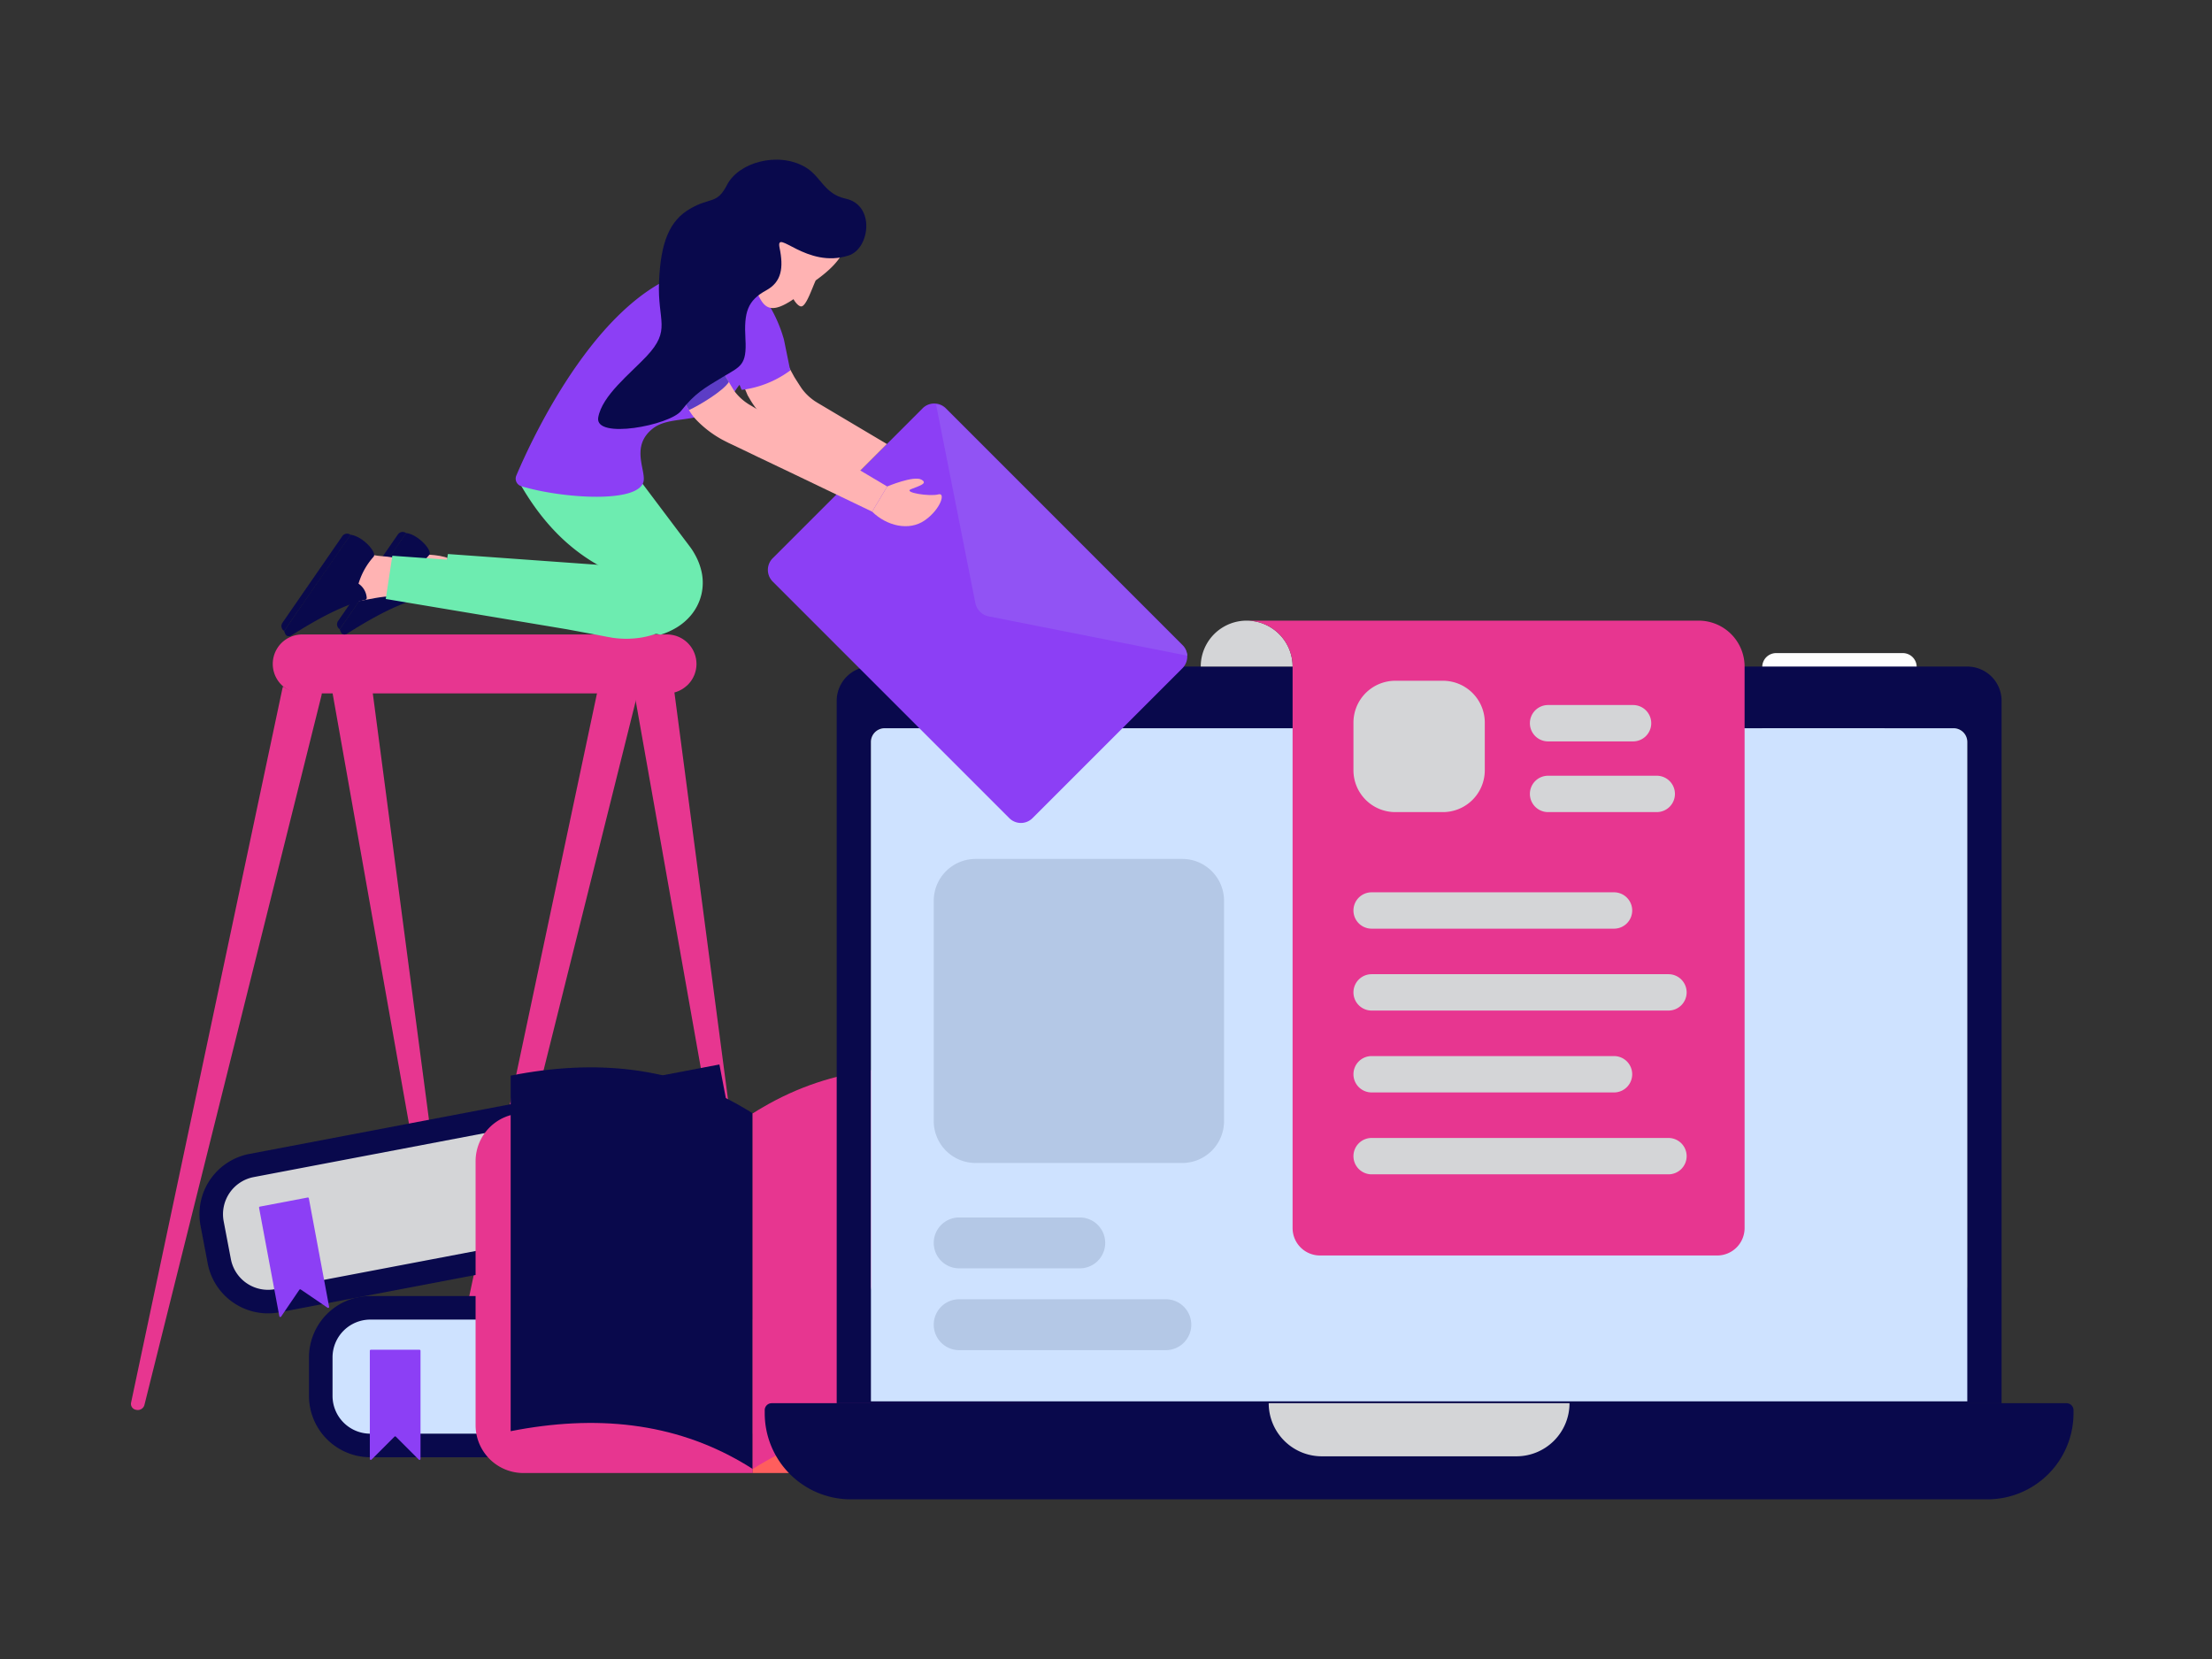 <?xml version="1.0" encoding="UTF-8"?> <svg xmlns="http://www.w3.org/2000/svg" width="400" height="300" viewBox="0 0 400 300"><rect x="0" y="0" width="400" height="300" fill="#333333" stroke="none"/><path d="M344.088,123.119H321.182a2.509,2.509,0,0,1-2.509-2.509h0a2.509,2.509,0,0,1,2.509-2.509h22.906a2.509,2.509,0,0,1,2.509,2.509h0A2.509,2.509,0,0,1,344.088,123.119Z" fill="#fff"></path><rect x="318.674" y="127.264" width="22.106" height="5.018" fill="#f2f2f2"></rect><rect x="318.674" y="141.226" width="27.923" height="5.018" fill="#f2f2f2"></rect><rect x="318.674" y="150.388" width="22.106" height="5.018" fill="#f2f2f2"></rect><path d="M376.322,186.085c.01.015.007-.006,0,0Z" fill="#fff"></path><polygon points="376.321 186.087 376.322 186.085 376.32 186.082 376.32 186.083 376.321 186.087" fill="#fff"></polygon><path d="M58.199,125.219a2.672,2.672,0,0,1-.061.529.357.357,0,0,0-.025.097L26.105,254.112a1.243,1.243,0,0,1-1.464.831,1.092,1.092,0,0,1-.948-1.252L51.049,124.593c.037-.151.086-.302.135-.453a5.757,5.757,0,0,0,3.397,1.079Z" fill="#e73690"></path><path d="M125.944,120.06a5.31,5.31,0,0,1-1.563,3.766,1.418,1.418,0,0,1-.209.185,5.244,5.244,0,0,1-3.569,1.378H54.581a5.329,5.329,0,0,1,0-10.657h66.022A5.333,5.333,0,0,1,125.944,120.06Z" fill="#e73690"></path><path d="M81.187,229.933a1.123,1.123,0,0,1-1.083,1.198,1.204,1.204,0,0,1-1.354-.906L60.193,125.651c-.025-.14-.037-.291-.049-.432h7.248Z" fill="#e73690"></path><path d="M115.262,125.219a2.583,2.583,0,0,1-.061.529c0,.032-.012.076-.012.097L83.18,254.112a1.243,1.243,0,0,1-1.464.831,1.092,1.092,0,0,1-.948-1.252l27.221-128.472Z" fill="#e73690"></path><path d="M135.746,229.933a1.113,1.113,0,0,1-1.071,1.198,1.226,1.226,0,0,1-1.366-.906L114.764,125.651c-.025-.14-.037-.291-.049-.432h3.384a5.673,5.673,0,0,0,3.569-1.208,2.407,2.407,0,0,1,.209.669c.012.032.012.086.025.119Z" fill="#e73690"></path><path d="M70.053,236.495h81.319a0,0,0,0,1,0,0v24.89a0,0,0,0,1,0,0H70.053A12.049,12.049,0,0,1,58.004,249.336v-.792A12.049,12.049,0,0,1,70.053,236.495Z" fill="#cee2ff"></path><path d="M153.502,263.515H66.965a11.104,11.104,0,0,1-11.091-11.092v-6.967A11.104,11.104,0,0,1,66.965,234.365h86.537Zm-86.537-24.891a6.839,6.839,0,0,0-6.832,6.832v6.967a6.839,6.839,0,0,0,6.832,6.832h82.278V238.624Z" fill="#09094c"></path><path d="M133.054,219.433l-82.919,15.781a8.961,8.961,0,0,1-10.479-7.128l-1.303-6.845a8.961,8.961,0,0,1,7.128-10.479l82.919-15.781Z" fill="#d4d5d7"></path><path d="M135.544,221.127,50.533,237.306a11.104,11.104,0,0,1-12.969-8.822l-1.303-6.844a11.104,11.104,0,0,1,8.822-12.97l85.011-16.179ZM45.88,212.854a6.839,6.839,0,0,0-5.434,7.989l1.303,6.845a6.839,6.839,0,0,0,7.989,5.434l80.827-15.383-3.857-20.268Z" fill="#09094c"></path><path d="M59.237,236.482l-4.853-3.301a.179.179,0,0,0-.248.047l-3.301,4.853a.179.179,0,0,1-.324-.067l-3.665-19.61a.179.179,0,0,1,.142-.209l8.651-1.646a.179.179,0,0,1,.209.142l3.665,19.61A.179.179,0,0,1,59.237,236.482Z" fill="#8c3ff5"></path><path d="M75.735,263.945l-4.15-4.15a.179.179,0,0,0-.253,0l-4.15,4.15a.179.179,0,0,1-.305-.126v-19.561a.179.179,0,0,1,.179-.179h8.806a.179.179,0,0,1,.179.179v19.561A.179.179,0,0,1,75.735,263.945Z" fill="#8c3ff5"></path><path d="M94.655,201.338h41.474a0,0,0,0,1,0,0v65.033a0,0,0,0,1,0,0H94.655a8.653,8.653,0,0,1-8.653-8.653V209.991A8.653,8.653,0,0,1,94.655,201.338Z" fill="#e73690"></path><path d="M136.126,201.338v64.309c-.613-.397-1.237-.772-1.85-1.135-12.449-7.297-26.554-8.738-41.931-5.708V194.506c15.376-3.041,29.482-1.589,41.931,5.708C134.889,200.566,135.513,200.941,136.126,201.338Z" fill="#09094c"></path><path d="M144.775,201.338H186.25a0,0,0,0,1,0,0v65.033a0,0,0,0,1,0,0H144.775a8.653,8.653,0,0,1-8.653-8.653V209.991A8.653,8.653,0,0,1,144.775,201.338Z" transform="translate(322.372 467.709) rotate(180)" fill="#ff5e5d"></path><path d="M179.906,194.506v64.297c-15.376-3.03-29.482-1.589-41.931,5.708-.613.363-1.237.738-1.85,1.135V201.338c.613-.397,1.237-.772,1.85-1.123C150.424,192.918,164.53,191.465,179.906,194.506Z" fill="#e73690"></path><path d="M355.752,120.535H157.488a6.175,6.175,0,0,0-5.505,3.376,6.103,6.103,0,0,0-.681,2.822V253.748H361.95V126.733A6.197,6.197,0,0,0,355.752,120.535Zm0,111.969a2.491,2.491,0,0,1-2.481,2.481H159.969a2.49,2.49,0,0,1-2.481-2.481V134.165a2.481,2.481,0,0,1,2.481-2.47H353.271a2.481,2.481,0,0,1,2.481,2.47Z" fill="#09094c"></path><path d="M355.75,134.168V253.411H157.492V134.168A2.486,2.486,0,0,1,159.97,131.69H353.272A2.486,2.486,0,0,1,355.75,134.168Z" fill="#cee2ff"></path><path d="M139.545,253.744H373.697a1.259,1.259,0,0,1,1.259,1.259v.553a15.573,15.573,0,0,1-15.573,15.573H153.859a15.573,15.573,0,0,1-15.573-15.573v-.553a1.259,1.259,0,0,1,1.259-1.259Z" fill="#09094c"></path><path d="M274.215,263.347H239.027a9.603,9.603,0,0,1-9.603-9.603h54.394A9.603,9.603,0,0,1,274.215,263.347Z" fill="#d4d5d7"></path><path d="M176.42,155.322h37.358a7.569,7.569,0,0,1,7.569,7.569v39.844a7.569,7.569,0,0,1-7.569,7.569H176.42a7.569,7.569,0,0,1-7.569-7.569V162.892A7.569,7.569,0,0,1,176.42,155.322Z" fill="#b4c8e6"></path><path d="M195.256,229.359H173.452a4.602,4.602,0,0,1-4.602-4.602h0a4.602,4.602,0,0,1,4.602-4.602h21.804a4.602,4.602,0,0,1,4.602,4.602h0A4.602,4.602,0,0,1,195.256,229.359Z" fill="#b4c8e6"></path><path d="M210.819,244.149H173.452a4.602,4.602,0,0,1-4.602-4.602h0a4.602,4.602,0,0,1,4.602-4.602h37.367a4.602,4.602,0,0,1,4.602,4.602h0A4.602,4.602,0,0,1,210.819,244.149Z" fill="#b4c8e6"></path><path d="M233.747,120.538H217.131a8.308,8.308,0,0,1,16.616,0Z" fill="#d4d5d7"></path><path d="M307.173,112.232c-.027,0-.054.004-.081.004h-81.66a8.305,8.305,0,0,1,8.314,8.302h-.004V222.075a4.957,4.957,0,0,0,4.957,4.957h71.823a4.956,4.956,0,0,0,4.956-4.957V120.538A8.306,8.306,0,0,0,307.173,112.232Z" fill="#e73690"></path><path d="M252.316,123.104h8.611a7.569,7.569,0,0,1,7.569,7.569v8.611a7.569,7.569,0,0,1-7.569,7.569h-8.611a7.569,7.569,0,0,1-7.569-7.569v-8.611a7.569,7.569,0,0,1,7.569-7.569Z" fill="#d4d5d7"></path><path d="M295.308,134.068h-15.366a3.288,3.288,0,0,1-3.288-3.288h0a3.288,3.288,0,0,1,3.288-3.288h15.366a3.288,3.288,0,0,1,3.288,3.288h0A3.288,3.288,0,0,1,295.308,134.068Z" fill="#d4d5d7"></path><path d="M299.593,146.853H279.942a3.288,3.288,0,0,1-3.288-3.288h0a3.288,3.288,0,0,1,3.288-3.288H299.593a3.288,3.288,0,0,1,3.288,3.288h0A3.288,3.288,0,0,1,299.593,146.853Z" fill="#d4d5d7"></path><path d="M291.865,167.933H248.035a3.288,3.288,0,0,1-3.288-3.288h0a3.288,3.288,0,0,1,3.288-3.288h43.831a3.288,3.288,0,0,1,3.288,3.288h0A3.288,3.288,0,0,1,291.865,167.933Z" fill="#d4d5d7"></path><path d="M301.71,182.741H248.035a3.288,3.288,0,0,1-3.288-3.288h0a3.288,3.288,0,0,1,3.288-3.288H301.71a3.288,3.288,0,0,1,3.288,3.288h0A3.288,3.288,0,0,1,301.71,182.741Z" fill="#d4d5d7"></path><path d="M291.865,197.548H248.035a3.288,3.288,0,0,1-3.288-3.288h0a3.288,3.288,0,0,1,3.288-3.288h43.831a3.288,3.288,0,0,1,3.288,3.288h0A3.288,3.288,0,0,1,291.865,197.548Z" fill="#d4d5d7"></path><path d="M301.71,212.356H248.035a3.288,3.288,0,0,1-3.288-3.288h0a3.288,3.288,0,0,1,3.288-3.288H301.71a3.288,3.288,0,0,1,3.288,3.288h0A3.288,3.288,0,0,1,301.71,212.356Z" fill="#d4d5d7"></path><path d="M135.28,57.178c-2.082-1.245-4.548-3.499-5.196-8.656a18.665,18.665,0,0,0,4.354-.676.706.706,0,0,0,.118.307,35.403,35.403,0,0,1,2.668,5.44c.029.053.071.119.1.186.753,1.66.035,3.204-1.137,3.531A1.168,1.168,0,0,1,135.28,57.178Z" fill="#ccc"></path><path d="M214.678,118.414a2.986,2.986,0,0,1-.852,2.417L186.715,147.942a2.966,2.966,0,0,1-4.206,0L139.723,105.157a2.985,2.985,0,0,1,0-4.206l15.749-15.749,4.909-4.909,6.453-6.453a2.951,2.951,0,0,1,2.428-.852,2.914,2.914,0,0,1,1.789.852l42.775,42.786A2.804,2.804,0,0,1,214.678,118.414Z" fill="#8c3ff5"></path><path d="M214.693,118.564l-35.898-7.103a3.091,3.091,0,0,1-2.422-2.422L169.27,73.141a2.94,2.94,0,0,1,1.79.852l42.781,42.781A2.886,2.886,0,0,1,214.693,118.564Z" fill="#9153f4"></path><path d="M79.44,107.591c-2.839-.214-11.196,2.518-10.867.88s5.913-8.732,7.383-8.409,2.288.215,3.588.465c1.672.322,1.406.46,1.406.46Z" fill="#ffb3b3"></path><path d="M77.614,100.358c.666-.798-2.054-3.752-4.163-3.962-.264.286-12.015,17.389-12.015,17.389.233.73.427,1.072,1.163.905,4.965-3.164,9.525-5.592,13.494-6.535a.356.356,0,0,0,.273-.407,3.368,3.368,0,0,0-1.48-2.513A12.732,12.732,0,0,1,77.614,100.358Z" fill="#09094c"></path><path d="M56.424,104.231H77.56a0,0,0,0,1,0,0v.035a1.06,1.06,0,0,1-1.06,1.06H57.484a1.06,1.06,0,0,1-1.06-1.06v-.035A0,0,0,0,1,56.424,104.231Z" transform="translate(191.277 109.228) rotate(124.643)" fill="#09094c"></path><path d="M126.805,107.629a9.204,9.204,0,0,1-1.937,3.72,10.438,10.438,0,0,1-2.566,2.16,13.014,13.014,0,0,1-2.851,1.264l-1.073-.21-5.787-1.075-32.786-5.486,1.053-6.948.135-.869,28.844,2.071,4.25.3,5.829.696,1.396.159c-7.735-3.351-13.238-9.162-17.398-16.541l8.055-5.005L123.565,97.277l.887,1.174.493.66a12.159,12.159,0,0,1,.768,1.246,11.382,11.382,0,0,1,1.163,3.083A9.292,9.292,0,0,1,126.805,107.629Z" fill="#6decb0"></path><path d="M70.853,107.859c-2.839-.214-11.196,2.518-10.867.881s5.913-8.732,7.383-8.409,2.288.215,3.588.465c1.672.323,1.406.46,1.406.46Z" fill="#ffb3b3"></path><path d="M67.56,100.672c.666-.798-2.054-3.752-4.164-3.962-.264.286-12.015,17.389-12.015,17.389.233.73.427,1.072,1.163.905,4.965-3.164,9.525-5.593,13.494-6.535a.356.356,0,0,0,.273-.407,3.368,3.368,0,0,0-1.48-2.513A12.73,12.73,0,0,1,67.56,100.672Z" fill="#09094c"></path><path d="M46.37,104.545H67.507a0,0,0,0,1,0,0v.035a1.06,1.06,0,0,1-1.06,1.06H47.43a1.06,1.06,0,0,1-1.06-1.06v-.035a0,0,0,0,1,0,0Z" transform="translate(175.766 117.991) rotate(124.643)" fill="#09094c"></path><path d="M125.339,107.674a9.205,9.205,0,0,1-1.937,3.72,10.438,10.438,0,0,1-2.566,2.16,13.009,13.009,0,0,1-2.851,1.264,16.394,16.394,0,0,1-1.984.467,17.069,17.069,0,0,1-4.466.139l-.637-.075a3.842,3.842,0,0,1-.394-.069l-.733-.126-1.44-.279-5.787-1.075-32.786-5.486,1.188-7.816,8.446.601,24.648,1.77,5.829.696,1.396.159c-.999-.428-1.96-.911-2.894-1.422-6.24-3.465-10.886-8.695-14.504-15.119l14.043-8.717,2.592,3.444,11.596,15.412.887,1.174.493.66a12.18,12.18,0,0,1,.768,1.246,11.383,11.383,0,0,1,1.163,3.083A9.292,9.292,0,0,1,125.339,107.674Z" fill="#6decb0"></path><path d="M160.381,80.292l-4.909,4.909-6.293-3.014-3.471-1.661-1.725-.831c-.256-.117-.639-.309-1.022-.511-.373-.202-.735-.405-1.097-.628a19.614,19.614,0,0,1-3.876-3.184,19.056,19.056,0,0,1-1.565-1.927c-.245-.341-.469-.681-.681-1.033l-.543-.926-2.705-6.378,7.699-3.259,3.439,6.315s1.193,1.895,1.438,2.215a9.258,9.258,0,0,0,1.757,1.778c.17.138.351.256.522.383.181.106.351.224.66.405l1.65.98,3.28,1.949,6.581,3.908Z" fill="#ffb3b3"></path><path d="M142.9,66.989a18.668,18.668,0,0,1-8.737,3.51c-.076.097-.388-.977-.465-.882-1.183,1.479-2.204,3.796-3.697,4.505-4.906,2.33-9.237,1.2-11.984,3.397-3.872,3.085-1.41,7.128-1.608,9.307-.395,4.31-14.735,3.338-22.146,1.095a1.429,1.429,0,0,1-.896-1.93c2.81-6.64,15.504-34.307,33.147-37.411,11.17-1.963,15.007,12.037,15.088,12.293a5.836,5.836,0,0,1,.179.626Z" fill="#8c3ff5"></path><path d="M136.476,39.704c-1.363,1.547-2.422,6.628-2.043,8.135a.71.71,0,0,0,.118.309c1.349,1.872,1.957,4.101,2.779,5.635,1.057,1.995,2.3,2.935,6.163.315.247.472.896,1.322,1.395,1.312.883-.015,1.883-3.099,2.616-4.7,4.9-3.52,7.994-7.526,3.24-13.512C146.933,32.409,141.811,33.63,136.476,39.704Z" fill="#ffb3b3"></path><path d="M160.432,87.969l-2.721,4.555-13.848-6.645-6.937-3.308L133.471,80.91l-1.741-.824c-.247-.127-.631-.318-1.016-.522-.371-.191-.729-.409-1.087-.628a19.274,19.274,0,0,1-3.881-3.188,9.775,9.775,0,0,1-1.157-1.598c-1.495-2.479-3.364-6.526-3.364-6.526,2.788-.235,5.63-.486,8.213-2.552,0,0,1.369,2.321,2.367,4.005.513.875.941,1.578,1.025,1.683a9.479,9.479,0,0,0,1.757,1.782c.166.13.346.259.525.375a7.516,7.516,0,0,0,.661.412l1.637.975,3.289,1.95,6.577,3.9Z" fill="#ffb3b3"></path><path d="M131.805,69.077c-1.069,1.654-5.338,4.218-7.215,5.074-1.495-2.479-3.364-6.526-3.364-6.526,2.788-.235,5.63-.486,8.213-2.552C129.439,65.072,130.808,67.393,131.805,69.077Z" fill="#5c3dc6"></path><path d="M153.481,46.194c3.809-1.239,4.846-9.107-.582-10.28-3.893-.841-4.426-4.048-7.302-5.709-4.945-2.856-12.024-.822-14.099,3.181-1.884,3.635-2.914,2.189-6.66,4.332s-5.363,6.021-5.665,13.225,2.296,8.657-2.298,13.528c-2.976,3.155-8.007,7.069-8.696,11.019-.704,4.033,12.967,1.424,15.014-1.222,2.422-3.13,4.301-4.166,7.505-6.094s4.376-2.07,4.1-6.89.351-6.922,3.776-8.793c2.782-1.52,3.141-4.101,2.396-7.679C140.201,41.12,145.847,48.677,153.481,46.194Z" fill="#09094c"></path><path d="M157.711,92.524c2.638,2.582,6.664,3.567,9.528,1.565s3.809-5.071,2.456-4.691c-1.551.435-6.489-.339-4.932-.95s3.098-1.046,1.838-1.724c-1.408-.758-6.169,1.246-6.169,1.246Z" fill="#ffb3b3"></path></svg> 